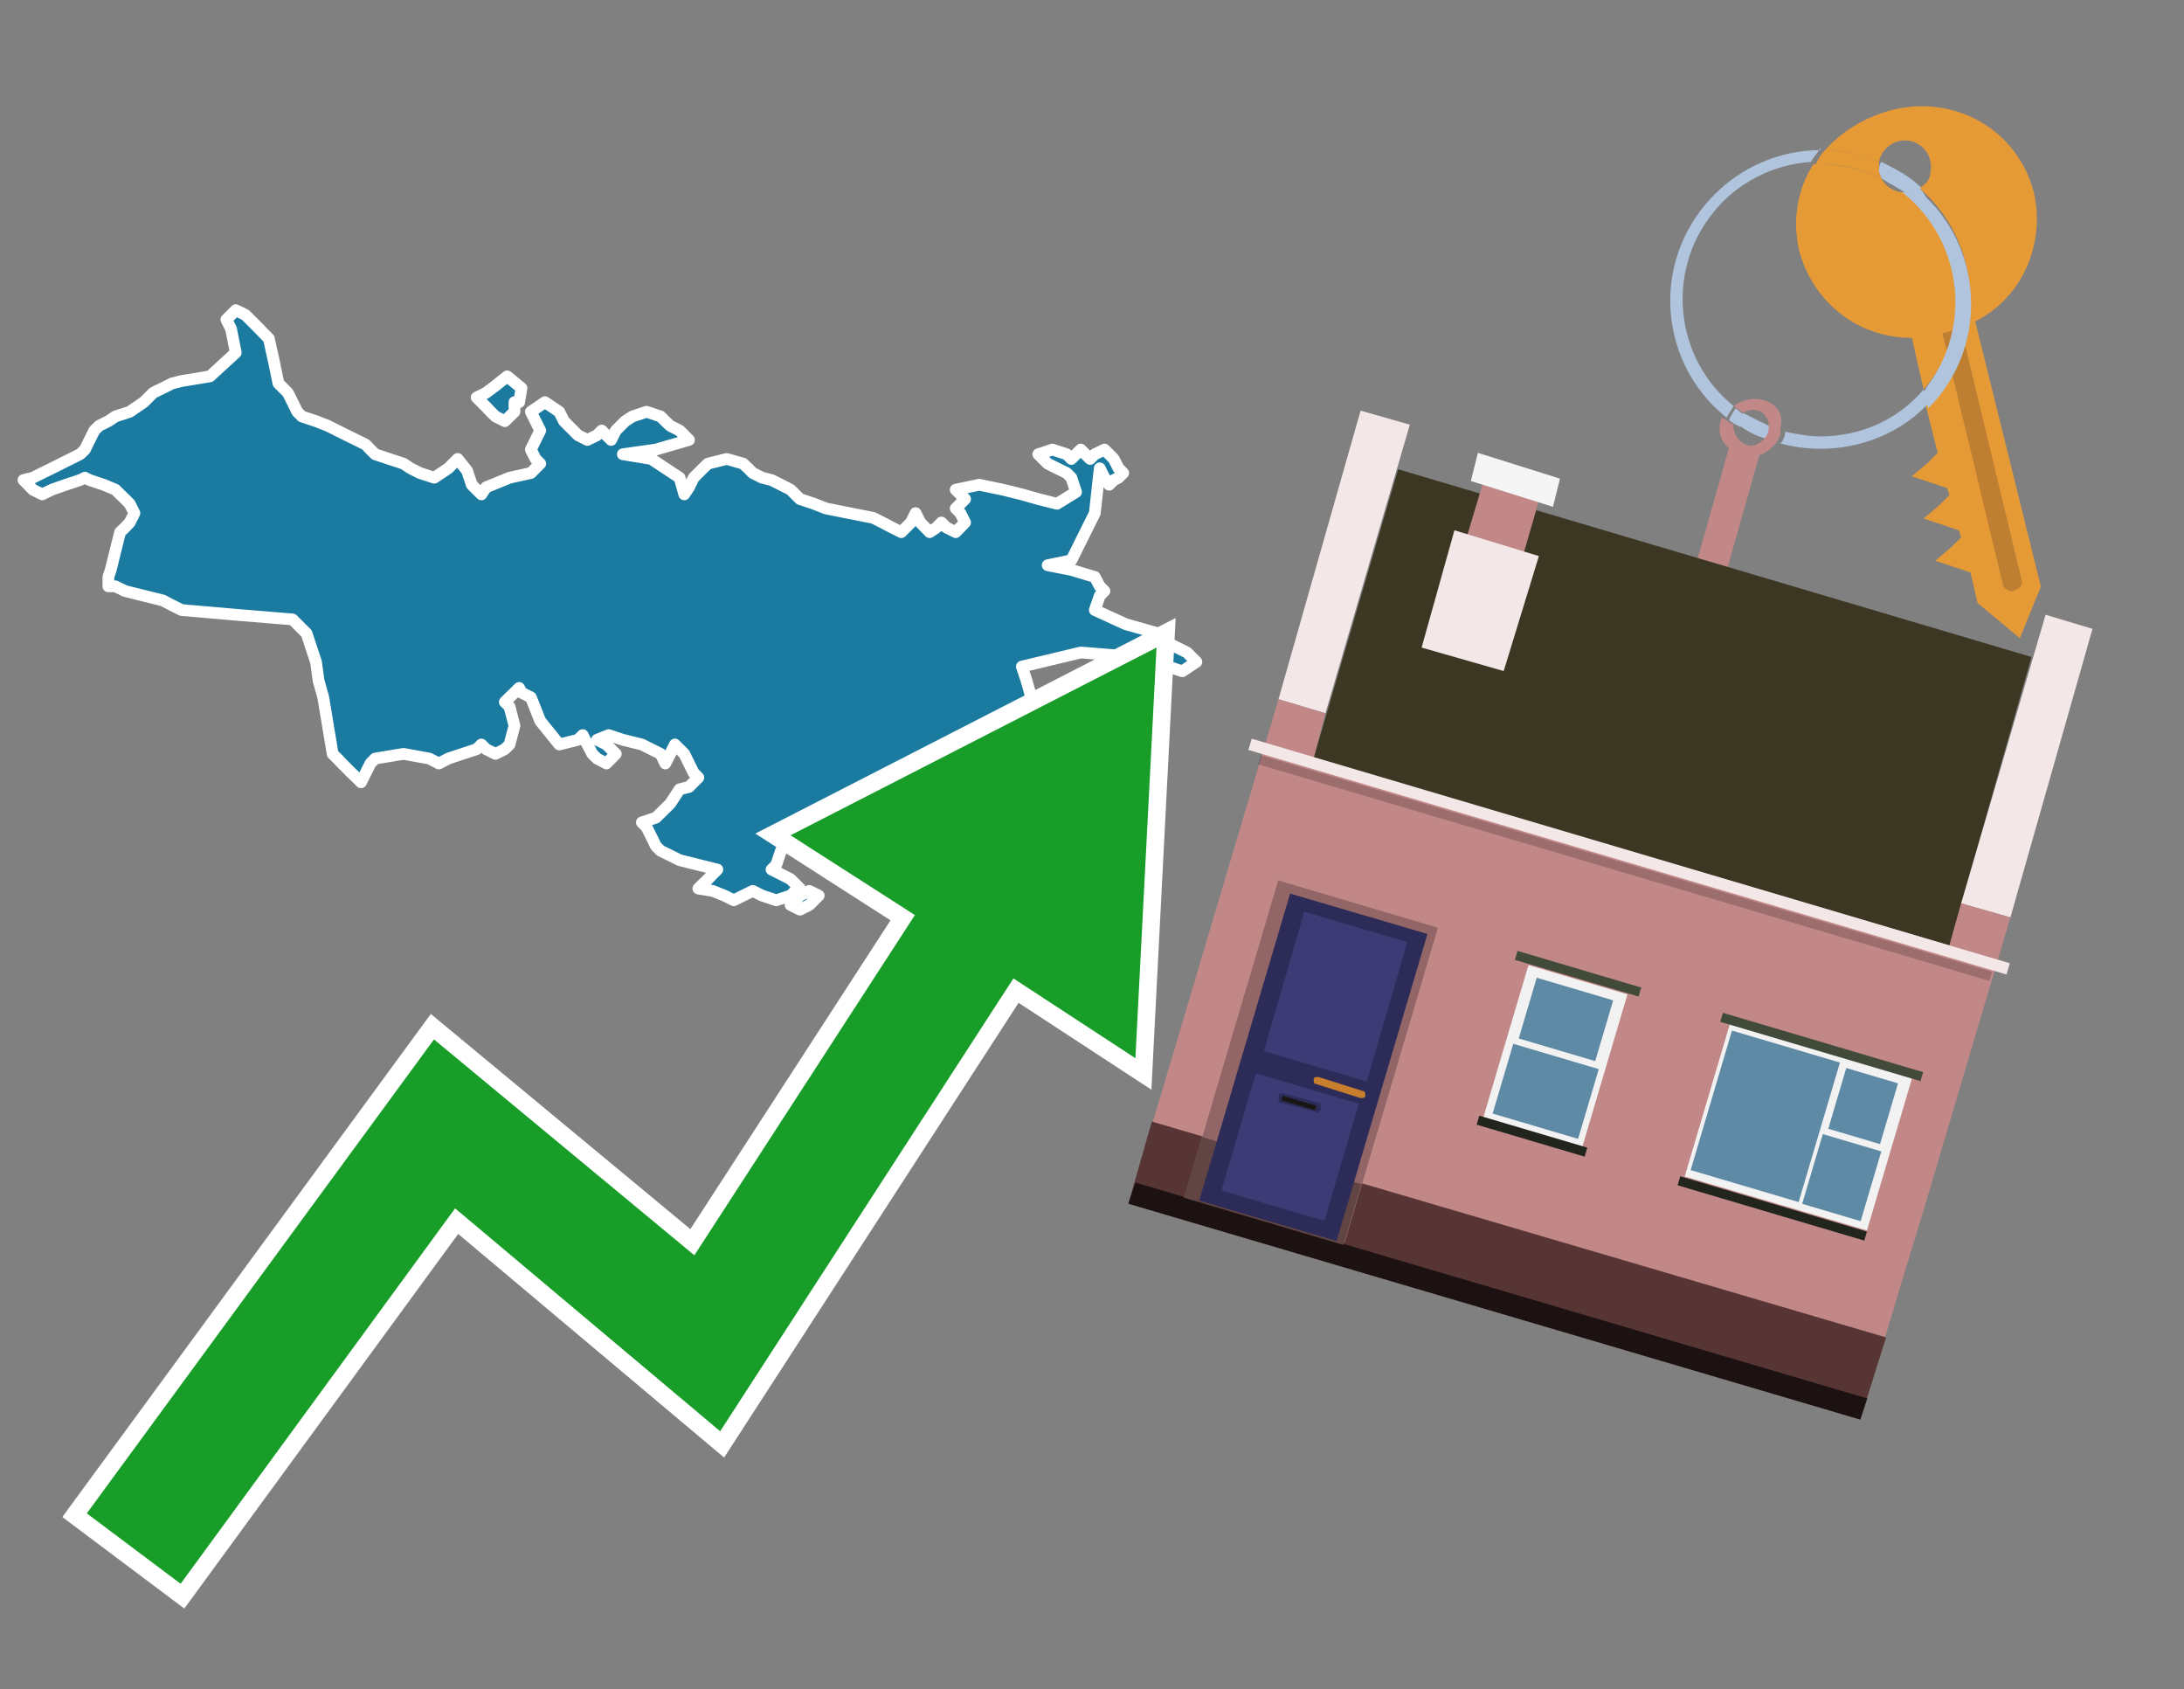 <?xml version="1.0" encoding="utf-8"?>
<!-- Generator: Adobe Illustrator 26.0.3, SVG Export Plug-In . SVG Version: 6.00 Build 0)  -->
<svg version="1.1" id="Text" xmlns="http://www.w3.org/2000/svg" xmlns:xlink="http://www.w3.org/1999/xlink" x="0px" y="0px"
	 width="93.1px" height="72px" viewBox="0 0 93.1 72" style="enable-background:new 0 0 93.1 72;" xml:space="preserve">
<rect x="0" y="0" width="93.1" height="72" fill="#808080" stroke="none"/>
<style type="text/css">
	.st0{fill:#1B7AA0;stroke:#FFFFFF;stroke-width:0.5;stroke-linejoin:round;}
	.st1{fill:none;stroke:#FFFFFF;stroke-width:1.5;stroke-miterlimit:10;}
	.st2{fill:#179D28;}
	.st3{fill:#E69A35;}
	.st4{fill:#B0C4DE;}
	.st5{fill:#C28888;}
	.st6{fill:#BF7F32;}
	.st7{fill-rule:evenodd;clip-rule:evenodd;fill:#3B3723;}
	.st8{fill-rule:evenodd;clip-rule:evenodd;fill:#F3E7E7;}
	.st9{fill-rule:evenodd;clip-rule:evenodd;fill:#C28888;}
	.st10{fill-rule:evenodd;clip-rule:evenodd;fill:#583535;}
	.st11{fill-rule:evenodd;clip-rule:evenodd;fill:#1D1212;}
	.st12{fill-rule:evenodd;clip-rule:evenodd;fill:#F5F5F5;}
	.st13{opacity:0.2;fill-rule:evenodd;clip-rule:evenodd;}
	.st14{fill-rule:evenodd;clip-rule:evenodd;fill:#926666;}
	.st15{fill-rule:evenodd;clip-rule:evenodd;fill:#614444;}
	.st16{fill:#2D2C58;}
	.st17{fill:#3C3B75;}
	.st18{fill:#C87E2C;}
	.st19{fill:#1A1515;}
	.st20{fill-rule:evenodd;clip-rule:evenodd;fill:#F2F2F2;}
	.st21{fill-rule:evenodd;clip-rule:evenodd;fill:#5F8AA5;}
	.st22{fill-rule:evenodd;clip-rule:evenodd;fill:#424A39;}
	.st23{fill-rule:evenodd;clip-rule:evenodd;fill:#21251D;}
</style>
<path class="st0" d="M33.9,38.37L34.1,38.17L34.5,37.97L34.9,38.17L34.7,38.37L34.5,38.57L34.1,38.77L33.7,38.57L33.7,38.37ZM4.62,24.59L4.72,24.29L4.92,23.48L5.12,22.68L5.33,22.48L5.53,22.27L5.73,21.87L5.53,21.47L5.33,21.27L5.12,21.07L4.92,20.87L4.42,20.66L3.82,20.46L3.62,20.36L3.41,20.46L2.81,20.66L2.21,20.87L1.8,21.07L1.4,20.87L1.2,20.66L1.0,20.46L1.4,20.36L1.8,20.16L2.21,19.96L2.61,19.76L3.01,19.56L3.41,19.36L3.62,19.16L3.82,18.75L4.02,18.35L4.22,18.15L4.62,17.95L4.92,17.75L5.53,17.55L6.13,17.14L6.53,16.74L6.94,16.54L7.34,16.34L7.74,16.24L8.95,16.04L10.05,15.03L9.85,14.02L9.65,13.62L10.05,13.22L10.46,13.42L10.66,13.62L10.86,13.82L11.06,14.02L11.26,14.23L11.46,14.43L11.66,15.33L11.87,16.34L12.07,16.54L12.27,16.74L12.47,17.14L12.67,17.55L12.87,17.75L13.47,17.95L13.98,18.15L14.38,18.35L14.78,18.55L15.19,18.75L15.59,18.95L15.79,19.16L15.99,19.36L16.59,19.56L17.2,19.76L17.5,19.96L17.9,20.16L18.51,20.36L19.11,19.96L19.51,19.56L19.91,20.06L20.11,20.66L20.32,20.87L20.52,21.07L20.72,20.77L21.72,20.36L22.63,20.16L22.83,19.96L23.03,19.76L22.83,19.56L22.63,19.16L22.83,18.75L23.03,18.35L22.83,17.95L22.63,17.55L23.23,17.14L23.84,17.55L24.04,17.95L24.24,18.15L24.44,18.35L24.64,18.55L25.04,18.75L25.45,18.55L25.65,18.35L25.85,18.55L26.05,18.75L26.25,18.35L26.65,17.95L26.96,17.75L27.56,17.55L28.16,17.75L28.36,17.95L28.57,18.15L28.97,18.35L29.37,18.75L27.96,19.16L26.55,19.36L27.76,19.56L28.97,20.36L29.17,21.07L29.37,20.77L29.57,20.36L29.77,20.16L29.97,19.96L30.18,19.76L30.98,19.56L31.68,19.76L31.89,19.96L32.09,20.16L32.49,20.36L32.89,20.46L33.29,20.66L33.7,20.87L33.9,21.07L34.1,21.27L34.7,21.47L35.21,21.67L36.21,21.87L37.22,22.07L37.62,22.27L38.02,22.48L38.42,22.68L38.83,22.27L39.03,21.87L39.23,22.27L39.63,22.68L39.93,22.48L40.13,22.27L40.34,22.48L40.74,22.68L41.14,22.27L40.94,21.87L40.74,21.67L40.94,21.47L41.14,21.27L40.94,21.07L40.74,20.87L41.74,20.66L42.75,20.87L43.56,21.07L44.26,21.27L45.06,21.47L45.87,20.97L45.67,20.36L45.47,20.16L45.06,19.96L44.66,19.76L44.46,19.56L44.26,19.36L44.86,19.16L45.47,19.36L45.67,19.56L45.87,19.36L46.07,19.16L46.27,19.36L46.47,19.56L46.67,19.36L47.08,19.16L47.48,19.56L47.68,19.96L47.88,20.16L47.68,20.36L47.48,20.46L47.28,20.66L47.08,20.36L46.88,19.96L46.67,21.87L45.67,23.88L44.66,24.09L45.67,24.29L46.67,24.59L46.88,24.99L47.08,25.19L46.88,25.39L46.67,26.0L47.98,26.6L49.39,27.0L49.79,27.41L50.2,27.61L50.6,27.81L51.0,28.21L50.4,28.61L49.79,28.41L49.19,28.21L48.59,28.01L46.07,27.81L43.56,28.41L43.76,29.01L43.96,29.72L43.76,30.52L43.56,30.93L43.76,31.33L43.96,32.13L43.76,32.94L43.56,33.14L42.75,33.34L41.95,33.54L41.14,33.64L40.34,33.84L39.83,34.04L39.23,34.25L38.42,34.45L37.62,34.65L36.81,34.85L36.01,35.05L35.41,35.25L34.9,35.45L34.1,35.65L33.29,36.26L33.09,36.86L32.89,37.06L33.29,37.26L33.7,37.47L33.9,37.67L34.1,37.87L33.9,37.97L33.7,38.17L33.09,38.37L32.49,38.17L32.09,37.97L31.68,38.17L31.28,38.37L30.88,38.17L30.38,37.97L29.77,37.87L29.97,37.67L30.18,37.47L30.38,37.26L30.58,37.06L29.77,36.86L28.97,36.66L28.57,36.46L28.16,36.26L27.96,36.06L27.76,35.65L27.56,35.25L27.36,35.05L27.96,34.85L28.57,34.25L28.97,33.64L29.37,33.54L29.57,33.34L29.77,33.14L29.57,32.94L29.37,32.54L29.17,32.13L28.97,31.93L28.77,31.73L28.57,32.13L28.36,32.54L28.16,32.13L27.36,31.73L26.55,31.53L25.95,31.33L25.45,31.53L25.85,31.73L26.25,32.13L25.85,32.54L25.45,32.33L25.25,32.13L25.04,31.73L24.84,31.33L24.64,31.53L23.84,31.73L23.03,30.73L22.63,29.72L22.23,29.52L22.13,29.32L21.93,29.52L21.72,29.72L21.52,29.92L21.72,30.12L21.93,30.93L21.72,31.73L21.52,31.93L21.12,32.13L20.72,31.93L20.52,31.73L20.32,31.93L19.71,32.13L19.11,32.33L18.71,32.54L18.3,32.33L17.2,32.13L15.99,32.33L15.79,32.54L15.59,32.94L15.39,33.34L15.19,33.14L14.98,32.94L14.78,32.74L14.58,32.54L14.38,32.33L14.18,32.13L13.98,30.93L13.78,29.72L13.58,29.01L13.47,28.21L13.27,27.61L13.07,27.0L12.87,26.8L12.67,26.6L12.47,26.4L10.05,26.2L7.74,26.0L7.34,25.8L6.94,25.59L6.13,25.39L5.33,25.19L4.92,24.99L4.62,24.99ZM21.93,17.55L21.52,17.95L21.12,17.75L20.92,17.55L20.72,17.34L20.52,17.14L20.32,16.94L20.72,16.74L21.12,16.44L21.62,16.04L22.23,16.54L22.13,17.14L21.93,17.14Z"/>
<polygon class="st1" points="49.3,27.6 33.7,35.6 39,39 29.6,53.5 18.5,44.3 3.7,64.5 7.7,67.5 19.4,51.5 30.7,61 43.2,41.7 
	48.4,45.1 "/>
<polygon class="st2" points="49.3,27.6 33.7,35.6 39,39 29.6,53.5 18.5,44.3 3.7,64.5 7.7,67.5 19.4,51.5 30.7,61 43.2,41.7 
	48.4,45.1 "/>
<path class="st3" d="M80.2,7.6c0-0.1-0.1-0.2-0.1-0.3c0-0.1,0-0.3,0-0.4c-0.7-0.3-1.5-0.5-2.3-0.5c-0.2,0.2-0.3,0.4-0.4,0.6
	c0.1,0,0.2,0,0.3,0C78.5,7,79.4,7.2,80.2,7.6z"/>
<path class="st4" d="M77.6,6.4c-3.5,0-6.4,2.9-6.4,6.4c0,2,0.9,3.8,2.4,5c0.1-0.2,0.2-0.3,0.3-0.5c-2.5-2-2.9-5.7-0.9-8.2
	c1-1.3,2.6-2.1,4.2-2.2c0.1-0.2,0.3-0.4,0.4-0.6V6.4z"/>
<path class="st3" d="M84.2,13.7c2-1,3-3.3,2.5-5.5C86,5.5,83.3,4,80.6,4.7c-1.1,0.3-2.1,0.9-2.8,1.7c0.8,0,1.6,0.2,2.3,0.5
	c0.1-0.6,0.7-1,1.3-0.9c0.6,0.1,1,0.7,0.9,1.3c0,0.3-0.2,0.6-0.5,0.7c2.7,2.3,2.9,6.4,0.6,9c-0.1,0.1-0.2,0.2-0.3,0.3l0.5,2
	l-0.4,0.4l-0.7,0.6l0.9,0.3l0.6,0.2l0.1,0.3l-0.4,0.4L82,22.1l0.9,0.3l0.6,0.2l0.1,0.3l-0.4,0.4l-0.7,0.6l0.9,0.3l0.6,0.2l0.3,1.3
	l1.8,1.5L87,25L84.2,13.7z"/>
<path class="st3" d="M81.2,8.2c-0.4,0-0.8-0.2-1-0.6C79.4,7.2,78.5,7,77.6,7c-0.1,0-0.2,0-0.3,0c-0.7,1.1-0.9,2.4-0.6,3.7
	c0.6,2.2,2.5,3.7,4.8,3.7l0.5,2.2c2.1-2.4,1.9-6.1-0.6-8.2C81.3,8.3,81.2,8.3,81.2,8.2z"/>
<path class="st4" d="M74.1,18.1c0.4,0.3,0.8,0.5,1.2,0.6c0.1-0.1,0.2-0.3,0.2-0.5l0,0c-0.4-0.2-0.8-0.4-1.2-0.6
	C74.2,17.8,74.1,17.9,74.1,18.1z"/>
<path class="st4" d="M74.4,17.7c-0.2-0.1-0.3-0.2-0.4-0.3c-0.1,0.1-0.2,0.3-0.3,0.5c0.1,0.1,0.3,0.2,0.5,0.3
	C74.1,17.9,74.2,17.8,74.4,17.7z"/>
<path class="st5" d="M74.8,17c-0.3,0-0.6,0.1-0.9,0.3c0.1,0.1,0.3,0.2,0.4,0.3c0.3-0.2,0.8-0.2,1,0.2c0.1,0.1,0.1,0.3,0.1,0.4l0,0
	c0,0.4-0.3,0.7-0.7,0.8c-0.4,0-0.7-0.3-0.8-0.7c0,0,0,0,0-0.1v-0.1c-0.2-0.1-0.3-0.2-0.5-0.3c-0.2,0.4-0.1,1,0.3,1.3l-1.7,6l1.3,0.3
	l1.7-6c0.3-0.1,0.5-0.3,0.7-0.5c0.1-0.2,0.2-0.3,0.2-0.5c0-0.1,0-0.1,0-0.2C76.1,17.5,75.5,17,74.8,17z"/>
<path class="st6" d="M86,25.1l-0.2,0.1c-0.2,0-0.3-0.1-0.4-0.2l0,0l-2.6-10.8l0.8-0.2l2.6,10.8C86.2,24.9,86.1,25.1,86,25.1L86,25.1
	z"/>
<path class="st4" d="M80.1,7.3c0,0.1,0.1,0.2,0.1,0.3c0.3,0.2,0.7,0.4,1,0.6c0.1,0,0.2,0,0.3,0c0.1,0,0.3-0.1,0.4-0.2
	c-0.5-0.5-1.1-0.8-1.7-1.1C80.1,7,80.1,7.2,80.1,7.3z"/>
<path class="st4" d="M77.6,18.6c-0.5,0-1-0.1-1.5-0.2c0,0.2-0.1,0.4-0.2,0.5c2.2,0.6,4.7,0,6.3-1.7L82,16.6
	C80.9,17.9,79.3,18.6,77.6,18.6z"/>
<path class="st4" d="M81.8,8c-0.1,0.1-0.2,0.1-0.4,0.2c-0.1,0-0.2,0-0.3,0c2.5,2,3,5.6,1.1,8.2c-0.1,0.1-0.1,0.2-0.2,0.3l0.2,0.7
	c2.5-2.5,2.4-6.6-0.1-9C82,8.2,81.9,8.1,81.8,8L81.8,8z"/>
<g>
	<polygon class="st7" points="83.1,40.3 56,32.3 59.6,20 86.6,28 83.1,40.3 	"/>
	<polygon class="st8" points="85.7,39.1 83.6,38.5 87.2,26.2 89.2,26.8 85.7,39.1 	"/>
	<polygon class="st8" points="56.5,30.4 54.5,29.8 58,17.5 60.1,18.1 56.5,30.4 	"/>
	<polygon class="st9" points="82.2,50.9 85.7,39.1 83.6,38.5 83.1,40.3 56,32.3 56.5,30.4 54.5,29.8 49,48.3 80.2,57.5 	"/>
	<polygon class="st10" points="79.3,60.5 80.4,57 49.1,47.8 48.1,51.3 79.3,60.5 	"/>
	<polygon class="st11" points="79.3,60.5 79.6,59.6 48.4,50.4 48.1,51.3 79.3,60.5 	"/>
	<polygon class="st9" points="65.7,21 63.3,20.3 62.4,23.3 64.8,24.1 65.7,21 	"/>
	<polygon class="st12" points="66.5,20.4 63,19.3 62.7,20.5 66.2,21.6 66.5,20.4 	"/>
	
		<rect x="52.6" y="36.3" transform="matrix(-0.959 -0.284 0.284 -0.959 125.669 91.284)" class="st8" width="33.7" height="0.5"/>
	
		<rect x="53.1" y="36.7" transform="matrix(-0.959 -0.284 0.284 -0.959 125.302 92.08)" class="st13" width="32.5" height="0.4"/>
	<polygon class="st8" points="65.6,23.7 62,22.6 60.6,27.6 64.1,28.6 65.6,23.7 	"/>
	<g>
		
			<rect x="52.3" y="38.3" transform="matrix(-0.959 -0.284 0.284 -0.959 96.599 104.548)" class="st14" width="7.1" height="14"/>
		
			<rect x="50.7" y="49.4" transform="matrix(0.959 0.284 -0.284 0.959 16.632 -13.321)" class="st15" width="7.1" height="2.7"/>
		<g transform="matrix( 0.861, 0, 0, 0.861, 2148,666.7) ">
			<g>
				<g>
					<g id="Symbol_9_0_Layer2_0_MEMBER_8_MEMBER_12_MEMBER_0_FILL_00000093865004065132929740000008290924546830182040_">
						<path class="st16" d="M-2424.1-728.1l-6.8-2l-4.5,15.2l6.8,2L-2424.1-728.1z"/>
					</g>
				</g>
			</g>
		</g>
		<g transform="matrix( 0.861, 0, 0, 0.861, 2148,666.7) ">
			<g>
				<g id="Symbol_9_0_Layer2_0_MEMBER_8_MEMBER_12_MEMBER_1_MEMBER_1_FILL_89_">
					<path class="st17" d="M-2430.2-729.2l-2,6.9l5.1,1.5l2-6.9L-2430.2-729.2z"/>
				</g>
			</g>
		</g>
		<g transform="matrix( 0.861, 0, 0, 0.861, 2148,666.7) ">
			<g>
				<g id="Symbol_9_0_Layer2_0_MEMBER_8_MEMBER_12_MEMBER_1_MEMBER_1_FILL_33_">
					<path class="st17" d="M-2432.6-721.2l-1.7,5.8l5.1,1.5l1.7-5.8L-2432.6-721.2z"/>
				</g>
			</g>
		</g>
		<path class="st18" d="M58.1,46.5l-1.9-0.6c-0.1,0-0.2,0-0.2,0.1l0,0c0,0.1,0,0.2,0.1,0.2l1.9,0.6c0.1,0,0.2,0,0.2-0.1l0,0
			C58.2,46.6,58.2,46.5,58.1,46.5z"/>
		<path class="st16" d="M56.1,47.4L54.6,47c-0.1,0-0.1-0.1-0.1-0.2l0-0.1c0-0.1,0.1-0.1,0.2-0.1l1.5,0.4c0.1,0,0.1,0.1,0.1,0.2
			l0,0.1C56.2,47.4,56.1,47.5,56.1,47.4z"/>
		
			<rect x="54.6" y="46.9" transform="matrix(0.959 0.284 -0.284 0.959 15.632 -13.782)" class="st19" width="1.5" height="0.2"/>
	</g>
	<g>
		
			<rect x="72.6" y="44.6" transform="matrix(0.959 0.284 -0.284 0.959 16.791 -19.771)" class="st20" width="8.1" height="6.8"/>
		<g>
			
				<rect x="72.2" y="45.2" transform="matrix(0.284 -0.959 0.959 0.284 8.218 106.272)" class="st21" width="6.2" height="4.8"/>
			
				<rect x="78.1" y="46" transform="matrix(0.284 -0.959 0.959 0.284 11.642 109.942)" class="st21" width="2.7" height="2.3"/>
			
				<rect x="77" y="48.9" transform="matrix(0.284 -0.959 0.959 0.284 8.06 111.263)" class="st21" width="3.1" height="2.6"/>
		</g>
		
			<rect x="73.2" y="44.4" transform="matrix(0.959 0.284 -0.284 0.959 15.855 -20.202)" class="st22" width="8.9" height="0.4"/>
		
			<rect x="71.4" y="51.3" transform="matrix(0.959 0.284 -0.284 0.959 17.722 -19.341)" class="st23" width="8.3" height="0.4"/>
	</g>
	<g>
		
			<rect x="64.1" y="41.6" transform="matrix(0.959 0.284 -0.284 0.959 15.498 -16.967)" class="st20" width="4.4" height="6.8"/>
		<g>
			
				<rect x="65.4" y="41.7" transform="matrix(0.284 -0.959 0.959 0.284 6.177 95.135)" class="st21" width="2.7" height="3.4"/>
			
				<rect x="64.3" y="44.6" transform="matrix(0.284 -0.959 0.959 0.284 2.595 96.457)" class="st21" width="3.1" height="3.8"/>
		</g>
		
			<rect x="64.5" y="41.3" transform="matrix(0.959 0.284 -0.284 0.959 14.563 -17.398)" class="st22" width="5.5" height="0.4"/>
		
			<rect x="62.9" y="48.2" transform="matrix(0.959 0.284 -0.284 0.959 16.429 -16.538)" class="st23" width="4.8" height="0.4"/>
	</g>
</g>
</svg>
